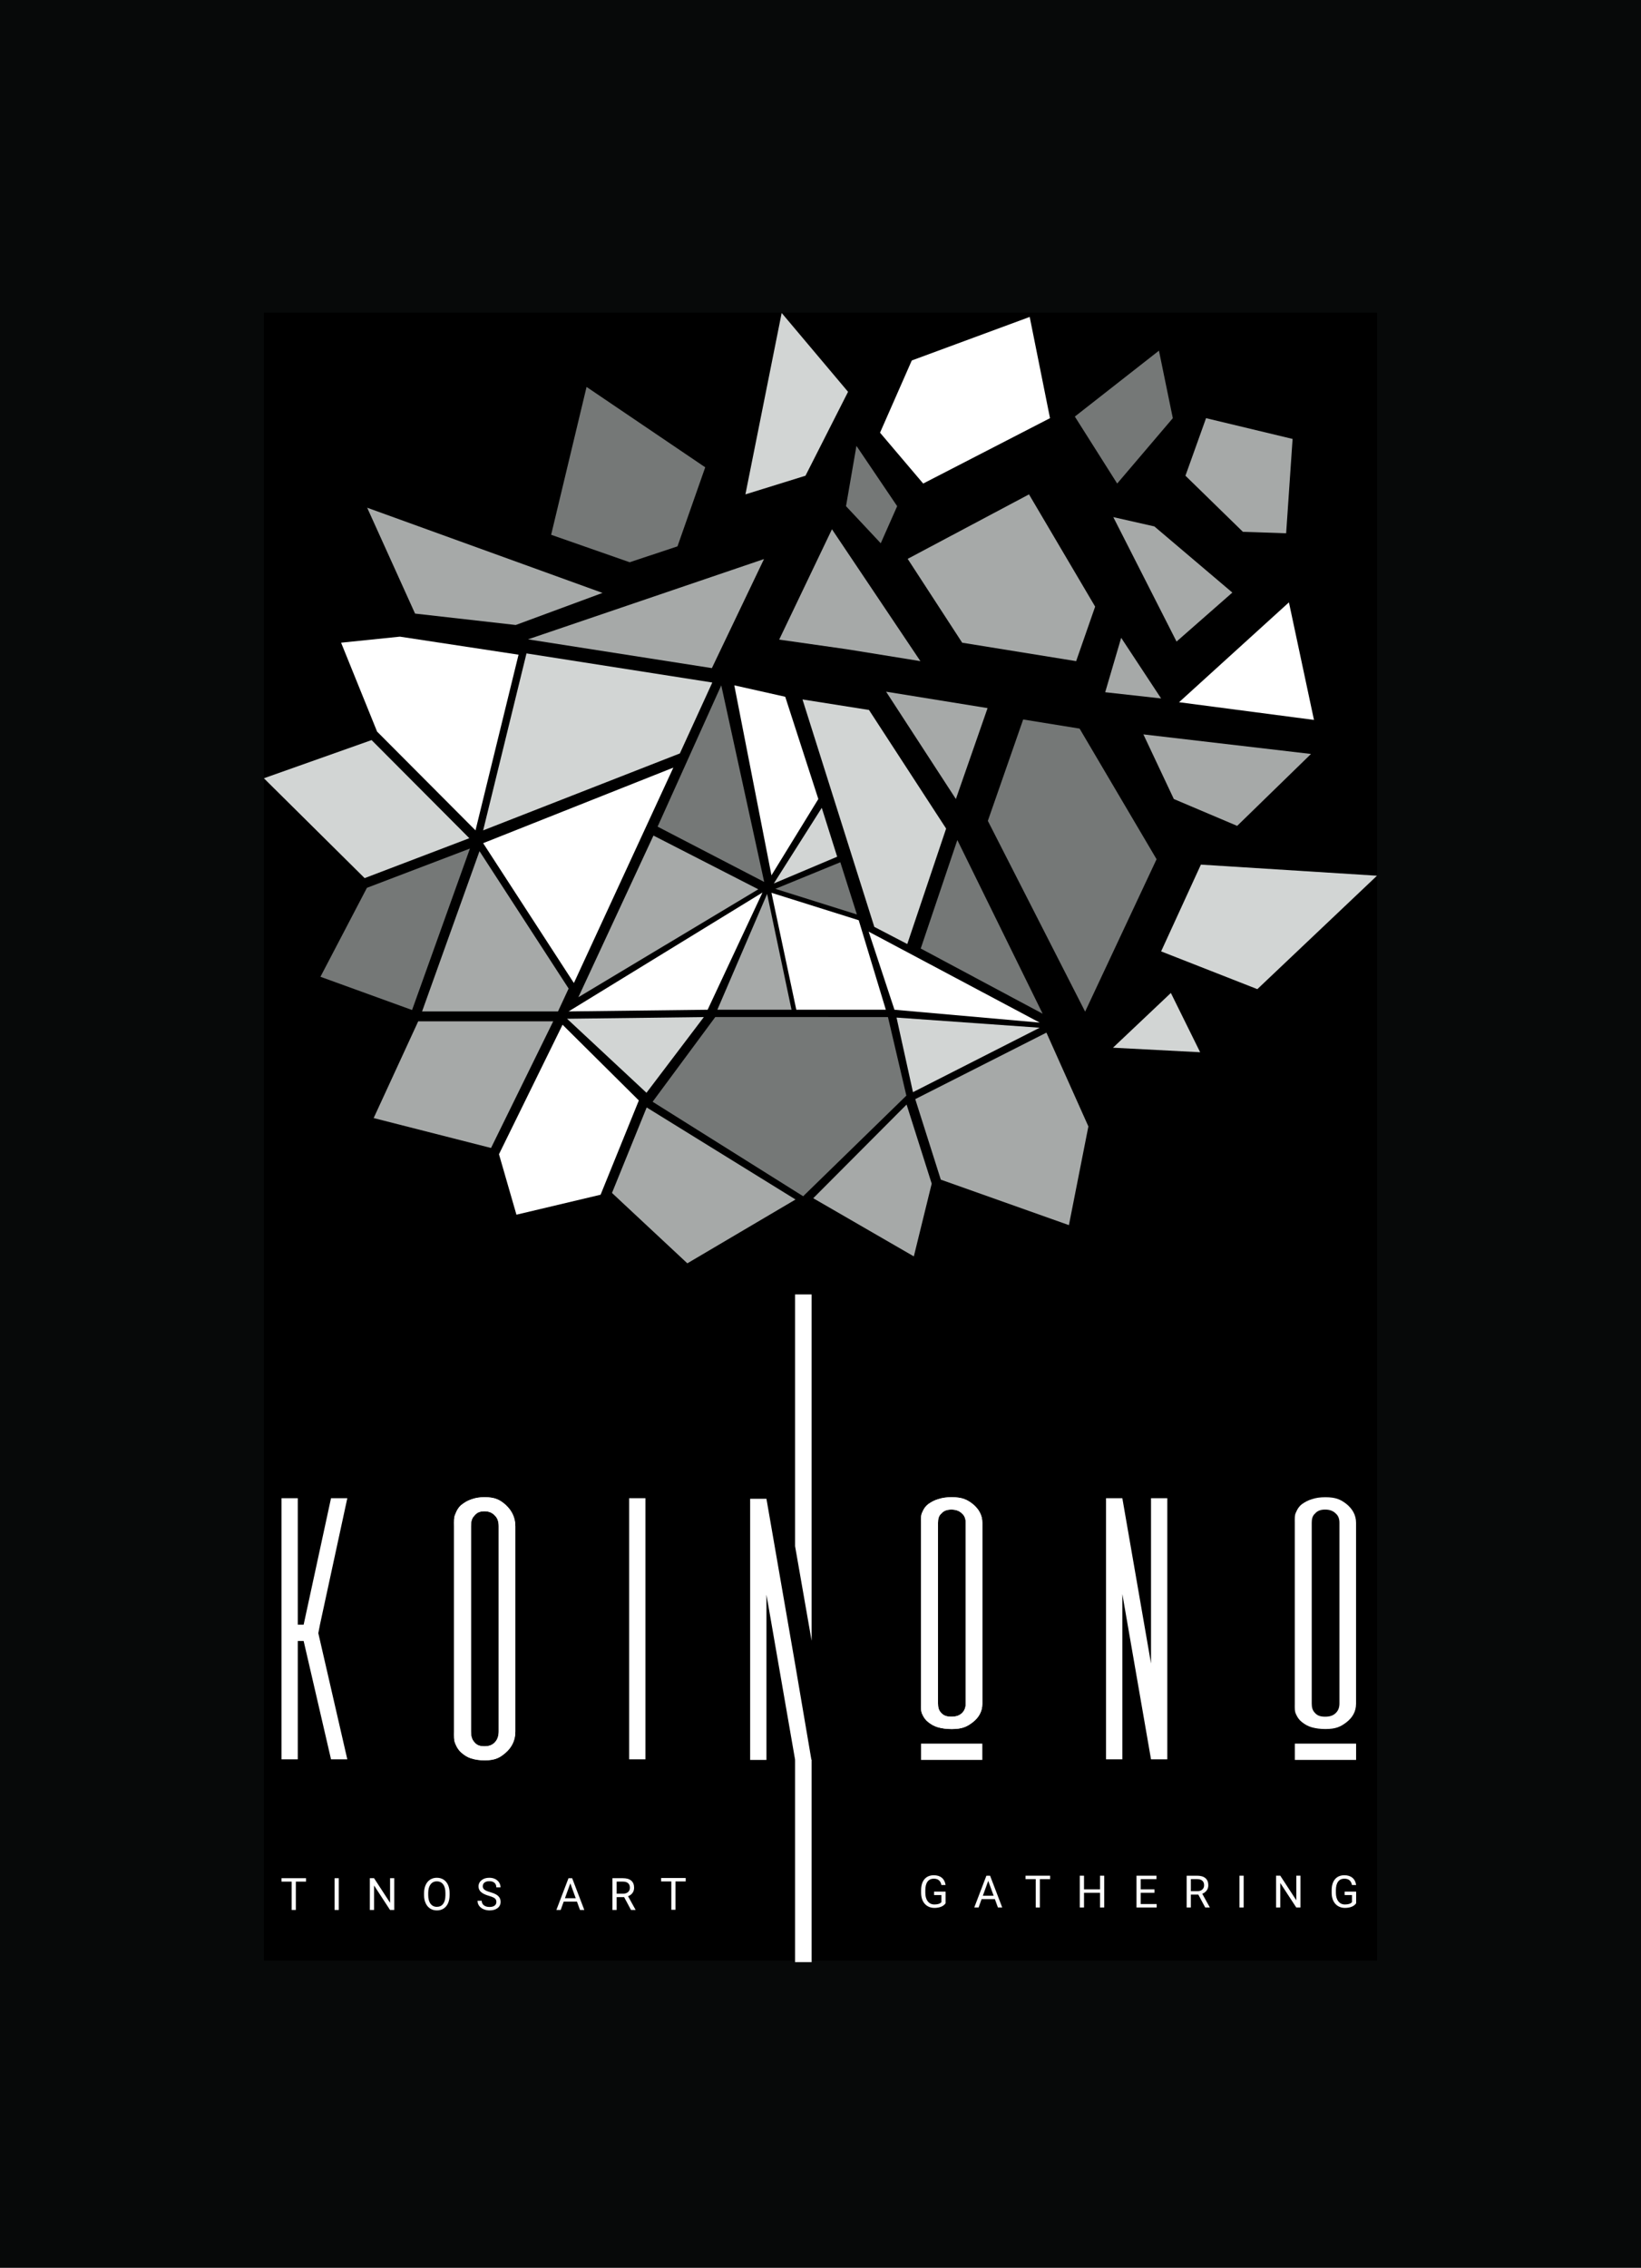 <?xml version="1.0" encoding="utf-8"?>
<!-- Generator: Adobe Illustrator 16.0.0, SVG Export Plug-In . SVG Version: 6.00 Build 0)  -->
<!DOCTYPE svg PUBLIC "-//W3C//DTD SVG 1.1//EN" "http://www.w3.org/Graphics/SVG/1.1/DTD/svg11.dtd">
<svg version="1.1" xmlns="http://www.w3.org/2000/svg" xmlns:xlink="http://www.w3.org/1999/xlink" x="0px" y="0px" width="692px"
	 height="956px" viewBox="0 0 692 956" enable-background="new 0 0 692 956" xml:space="preserve">
<g id="Layer_1">
	<rect x="0" fill="#070909" width="692" height="956"/>
	<g>
		<g>
			<g>
				<g>
					<defs>
						<rect id="SVGID_1_" x="111.28" y="129.438" width="469.441" height="697.123"/>
					</defs>
					<clipPath id="SVGID_2_">
						<use xlink:href="#SVGID_1_"  overflow="visible"/>
					</clipPath>
				</g>
			</g>
			<g>
				<g>
					<defs>
						<rect id="SVGID_3_" x="111.28" y="129.438" width="469.441" height="697.123"/>
					</defs>
					<clipPath id="SVGID_4_">
						<use xlink:href="#SVGID_3_"  overflow="visible"/>
					</clipPath>
				</g>
			</g>
			<g>
				<g>
					<defs>
						<rect id="SVGID_5_" x="111.28" y="129.438" width="469.441" height="697.123"/>
					</defs>
					<clipPath id="SVGID_6_">
						<use xlink:href="#SVGID_5_"  overflow="visible"/>
					</clipPath>
				</g>
			</g>
			<g>
				<g>
					<defs>
						<rect id="SVGID_7_" x="111.28" y="129.438" width="469.441" height="697.123"/>
					</defs>
					<clipPath id="SVGID_8_">
						<use xlink:href="#SVGID_7_"  overflow="visible"/>
					</clipPath>
				</g>
			</g>
			<g>
				<g>
					<defs>
						<rect id="SVGID_9_" x="111.28" y="129.438" width="469.441" height="697.123"/>
					</defs>
					<clipPath id="SVGID_10_">
						<use xlink:href="#SVGID_9_"  overflow="visible"/>
					</clipPath>
				</g>
			</g>
			<g>
				<g>
					<defs>
						<rect id="SVGID_11_" x="111.28" y="129.438" width="469.441" height="697.123"/>
					</defs>
					<clipPath id="SVGID_12_">
						<use xlink:href="#SVGID_11_"  overflow="visible"/>
					</clipPath>
				</g>
			</g>
			<g>
				<g>
					<defs>
						<rect id="SVGID_13_" x="111.28" y="129.438" width="469.441" height="697.123"/>
					</defs>
					<clipPath id="SVGID_14_">
						<use xlink:href="#SVGID_13_"  overflow="visible"/>
					</clipPath>
				</g>
			</g>
			<g>
				<g>
					<defs>
						<rect id="SVGID_15_" x="111.28" y="129.438" width="469.441" height="697.123"/>
					</defs>
					<clipPath id="SVGID_16_">
						<use xlink:href="#SVGID_15_"  overflow="visible"/>
					</clipPath>
				</g>
			</g>
			<g>
				<g>
					<defs>
						<rect id="SVGID_17_" x="111.28" y="129.438" width="469.441" height="697.123"/>
					</defs>
					<clipPath id="SVGID_18_">
						<use xlink:href="#SVGID_17_"  overflow="visible"/>
					</clipPath>
				</g>
			</g>
			<g>
				<g>
					<defs>
						<rect id="SVGID_19_" x="111.28" y="129.438" width="469.441" height="697.123"/>
					</defs>
					<clipPath id="SVGID_20_">
						<use xlink:href="#SVGID_19_"  overflow="visible"/>
					</clipPath>
				</g>
			</g>
			<g>
				<g>
					<defs>
						<rect id="SVGID_21_" x="111.28" y="129.438" width="469.441" height="697.123"/>
					</defs>
					<clipPath id="SVGID_22_">
						<use xlink:href="#SVGID_21_"  overflow="visible"/>
					</clipPath>
				</g>
			</g>
			<g>
				<g>
					<defs>
						<rect id="SVGID_23_" x="111.28" y="129.438" width="469.441" height="697.123"/>
					</defs>
					<clipPath id="SVGID_24_">
						<use xlink:href="#SVGID_23_"  overflow="visible"/>
					</clipPath>
				</g>
			</g>
			<g>
				<g>
					<defs>
						<rect id="SVGID_25_" x="111.28" y="129.438" width="469.441" height="697.123"/>
					</defs>
					<clipPath id="SVGID_26_">
						<use xlink:href="#SVGID_25_"  overflow="visible"/>
					</clipPath>
				</g>
			</g>
			<g>
				<g>
					<defs>
						<rect id="SVGID_27_" x="111.28" y="129.438" width="469.441" height="697.123"/>
					</defs>
					<clipPath id="SVGID_28_">
						<use xlink:href="#SVGID_27_"  overflow="visible"/>
					</clipPath>
				</g>
			</g>
			<g>
				<g>
					<defs>
						<rect id="SVGID_29_" x="111.28" y="129.438" width="469.441" height="697.123"/>
					</defs>
					<clipPath id="SVGID_30_">
						<use xlink:href="#SVGID_29_"  overflow="visible"/>
					</clipPath>
				</g>
			</g>
			<g>
				<g>
					<defs>
						<rect id="SVGID_31_" x="111.28" y="129.438" width="469.441" height="697.123"/>
					</defs>
					<clipPath id="SVGID_32_">
						<use xlink:href="#SVGID_31_"  overflow="visible"/>
					</clipPath>
				</g>
			</g>
			<g>
				<g>
					<defs>
						<rect id="SVGID_33_" x="111.28" y="129.438" width="469.441" height="697.123"/>
					</defs>
					<clipPath id="SVGID_34_">
						<use xlink:href="#SVGID_33_"  overflow="visible"/>
					</clipPath>
				</g>
			</g>
			<g>
				<g>
					<defs>
						<rect id="SVGID_35_" x="111.28" y="129.438" width="469.441" height="697.123"/>
					</defs>
					<clipPath id="SVGID_36_">
						<use xlink:href="#SVGID_35_"  overflow="visible"/>
					</clipPath>
				</g>
			</g>
			<g>
				<g>
					<defs>
						<rect id="SVGID_37_" x="111.28" y="129.438" width="469.441" height="697.123"/>
					</defs>
					<clipPath id="SVGID_38_">
						<use xlink:href="#SVGID_37_"  overflow="visible"/>
					</clipPath>
				</g>
			</g>
			<g>
				<g>
					<defs>
						<rect id="SVGID_39_" x="111.28" y="129.438" width="469.441" height="697.123"/>
					</defs>
					<clipPath id="SVGID_40_">
						<use xlink:href="#SVGID_39_"  overflow="visible"/>
					</clipPath>
				</g>
			</g>
			<g>
				<g>
					<defs>
						<rect id="SVGID_41_" x="111.28" y="129.438" width="469.441" height="697.123"/>
					</defs>
					<clipPath id="SVGID_42_">
						<use xlink:href="#SVGID_41_"  overflow="visible"/>
					</clipPath>
				</g>
			</g>
			<g>
				<g>
					<defs>
						<rect id="SVGID_43_" x="111.28" y="129.438" width="469.441" height="697.123"/>
					</defs>
					<clipPath id="SVGID_44_">
						<use xlink:href="#SVGID_43_"  overflow="visible"/>
					</clipPath>
				</g>
			</g>
		</g>
		<g>
			<g>
				<g>
					<defs>
						<rect id="SVGID_45_" x="111.28" y="131.932" width="469.392" height="694.456"/>
					</defs>
					<clipPath id="SVGID_46_">
						<use xlink:href="#SVGID_45_"  overflow="visible"/>
					</clipPath>
					<g clip-path="url(#SVGID_46_)">
						<g>
							<g>
								<defs>
									<rect id="SVGID_47_" x="111.28" y="129.438" width="469.441" height="697.123"/>
								</defs>
								<defs>
									<rect id="SVGID_48_" x="111.28" y="129.438" width="469.441" height="697.123"/>
								</defs>
								<defs>
									<rect id="SVGID_49_" x="111.28" y="129.438" width="469.441" height="697.123"/>
								</defs>
								<defs>
									<rect id="SVGID_50_" x="111.28" y="129.438" width="469.441" height="697.123"/>
								</defs>
								<defs>
									<rect id="SVGID_51_" x="111.28" y="129.438" width="469.441" height="697.123"/>
								</defs>
								<clipPath id="SVGID_52_">
									<use xlink:href="#SVGID_47_"  overflow="visible"/>
								</clipPath>
								<clipPath id="SVGID_53_" clip-path="url(#SVGID_52_)">
									<use xlink:href="#SVGID_48_"  overflow="visible"/>
								</clipPath>
								<clipPath id="SVGID_54_" clip-path="url(#SVGID_53_)">
									<use xlink:href="#SVGID_49_"  overflow="visible"/>
								</clipPath>
								<clipPath id="SVGID_55_" clip-path="url(#SVGID_54_)">
									<use xlink:href="#SVGID_50_"  overflow="visible"/>
								</clipPath>
								<clipPath id="SVGID_56_" clip-path="url(#SVGID_55_)">
									<use xlink:href="#SVGID_51_"  overflow="visible"/>
								</clipPath>
							</g>
						</g>
						<g>
							<defs>
								<rect id="SVGID_57_" x="111.28" y="131.932" width="469.392" height="694.456"/>
							</defs>
							<clipPath id="SVGID_58_">
								<use xlink:href="#SVGID_57_"  overflow="visible"/>
							</clipPath>
							<g clip-path="url(#SVGID_58_)">
								<g>
									<g>
										<defs>
											<rect id="SVGID_59_" x="111.28" y="129.438" width="469.441" height="697.123"/>
										</defs>
										<clipPath id="SVGID_60_">
											<use xlink:href="#SVGID_59_"  overflow="visible"/>
										</clipPath>
										<polyline clip-path="url(#SVGID_60_)" fill="#D2D5D4" points="239.136,429.456 272.613,460.66 296.808,428.744 
											239.136,429.456 										"/>
									</g>
									<g>
										<g>
											<defs>
												<rect id="SVGID_61_" x="111.28" y="129.438" width="469.441" height="697.123"/>
											</defs>
											<clipPath id="SVGID_62_">
												<use xlink:href="#SVGID_61_"  overflow="visible"/>
											</clipPath>
											<polyline clip-path="url(#SVGID_62_)" fill="#FFFFFF" points="203.74,355.435 242.007,414.4 283.948,323.583 
												203.74,355.435 											"/>
										</g>
										<g>
											<g>
												<defs>
													<rect id="SVGID_63_" x="111.28" y="129.438" width="469.441" height="697.123"/>
												</defs>
												<clipPath id="SVGID_64_">
													<use xlink:href="#SVGID_63_"  overflow="visible"/>
												</clipPath>
												<polyline clip-path="url(#SVGID_64_)" fill="#FFFFFF" points="438.429,431.074 366.303,392.726 377.188,425.654 
													438.429,431.074 												"/>
											</g>
											<g>
												<g>
													<defs>
														<rect id="SVGID_65_" x="111.28" y="129.438" width="469.441" height="697.123"/>
													</defs>
													<clipPath id="SVGID_66_">
														<use xlink:href="#SVGID_65_"  overflow="visible"/>
													</clipPath>
													<polyline clip-path="url(#SVGID_66_)" fill="#757877" points="439.683,427.335 403.704,354.114 388.266,399.847 
														439.683,427.335 													"/>
												</g>
												<g>
													<g>
														<defs>
															<rect id="SVGID_67_" x="111.28" y="129.438" width="469.441" height="697.123"/>
														</defs>
														<clipPath id="SVGID_68_">
															<use xlink:href="#SVGID_67_"  overflow="visible"/>
														</clipPath>
														<polyline clip-path="url(#SVGID_68_)" fill="#D2D5D4" points="438.429,433.235 378.067,428.956 384.994,460.4 
															438.429,433.235 														"/>
													</g>
													<g>
														<g>
															<defs>
																<rect id="SVGID_69_" x="111.28" y="129.438" width="469.441" height="697.123"/>
															</defs>
															<clipPath id="SVGID_70_">
																<use xlink:href="#SVGID_69_"  overflow="visible"/>
															</clipPath>
															<polyline clip-path="url(#SVGID_70_)" fill="#D2D5D4" points="366.449,299.286 338.405,294.847 368.69,390.723 
																382.594,397.954 398.975,349.283 366.449,299.286 															"/>
														</g>
														<g>
															<g>
																<defs>
																	<rect id="SVGID_71_" x="111.28" y="129.438" width="469.441" height="697.123"/>
																</defs>
																<clipPath id="SVGID_72_">
																	<use xlink:href="#SVGID_71_"  overflow="visible"/>
																</clipPath>
																<polyline clip-path="url(#SVGID_72_)" fill="#A6A9A8" points="300.195,281.645 322.179,235.667 222.656,269.514 
																	300.195,281.645 																"/>
															</g>
															<g>
																<g>
																	<defs>
																		<rect id="SVGID_73_" x="111.28" y="129.438" width="469.441" height="697.123"/>
																	</defs>
																	<clipPath id="SVGID_74_">
																		<use xlink:href="#SVGID_73_"  overflow="visible"/>
																	</clipPath>
																	<polyline clip-path="url(#SVGID_74_)" fill="#757877" points="487.718,362.205 455.259,307.14 431.466,303.294 
																		416.567,346.031 457.593,426.454 487.718,362.205 																	"/>
																</g>
																<g>
																	<g>
																		<defs>
																			<rect id="SVGID_75_" x="111.28" y="129.438" width="469.441" height="697.123"/>
																		</defs>
																		<clipPath id="SVGID_76_">
																			<use xlink:href="#SVGID_75_"  overflow="visible"/>
																		</clipPath>
																		<polyline clip-path="url(#SVGID_76_)" fill="#A6A9A8" points="328.576,269.624 357.146,273.69 357.136,273.761 
																			357.14,273.758 357.152,273.799 357.168,273.693 388.128,278.702 350.832,223.108 328.576,269.624 
																																					"/>
																	</g>
																	<g>
																		<g>
																			<defs>
																				<rect id="SVGID_77_" x="111.28" y="129.438" width="469.441" height="697.123"/>
																			</defs>
																			<clipPath id="SVGID_78_">
																				<use xlink:href="#SVGID_77_"  overflow="visible"/>
																			</clipPath>
																			<polyline clip-path="url(#SVGID_78_)" fill="#A6A9A8" points="416.454,298.502 373.659,291.579 403.091,336.828 
																				416.454,298.502 																			"/>
																		</g>
																		<g>
																			<g>
																				<defs>
																					<rect id="SVGID_79_" x="111.28" y="129.438" width="469.441" height="697.123"/>
																				</defs>
																				<clipPath id="SVGID_80_">
																					<use xlink:href="#SVGID_79_"  overflow="visible"/>
																				</clipPath>
																				<polyline clip-path="url(#SVGID_80_)" fill="#A6A9A8" points="466.056,291.81 489.634,294.427 472.793,268.864 
																					466.056,291.81 																				"/>
																			</g>
																			<g>
																				<g>
																					<defs>
																						<rect id="SVGID_81_" x="111.28" y="129.438" width="469.441" height="697.123"/>
																					</defs>
																					<clipPath id="SVGID_82_">
																						<use xlink:href="#SVGID_81_"  overflow="visible"/>
																					</clipPath>
																					<polyline clip-path="url(#SVGID_82_)" fill="#D2D5D4" points="506.096,443.569 469.338,441.656 
																						493.748,418.577 506.096,443.569 																					"/>
																				</g>
																				<g>
																					<g>
																						<defs>
																							<rect id="SVGID_83_" x="111.28" y="129.438" width="469.441" height="697.123"/>
																						</defs>
																						<clipPath id="SVGID_84_">
																							<use xlink:href="#SVGID_83_"  overflow="visible"/>
																						</clipPath>
																						<polyline clip-path="url(#SVGID_84_)" fill="#A6A9A8" points="433.922,208.403 382.758,235.585 
																							405.748,270.932 453.804,278.702 461.817,255.72 433.922,208.403 																						"/>
																					</g>
																					<g>
																						<g>
																							<defs>
																								<rect id="SVGID_85_" x="111.28" y="129.438" width="469.441" height="697.123"/>
																							</defs>
																							<clipPath id="SVGID_86_">
																								<use xlink:href="#SVGID_85_"  overflow="visible"/>
																							</clipPath>
																							<path clip-path="url(#SVGID_86_)" fill="#FFFFFF" d="M552.839,385.203c6.724,0,6.724-10.426,0-10.426
																								S546.115,385.203,552.839,385.203"/>
																						</g>
																						<g>
																							<g>
																								<defs>
																									<rect id="SVGID_87_" x="111.28" y="129.438" width="469.441" height="697.123"/>
																								</defs>
																								<clipPath id="SVGID_88_">
																									<use xlink:href="#SVGID_87_"  overflow="visible"/>
																								</clipPath>
																								<polyline clip-path="url(#SVGID_88_)" fill="#A6A9A8" points="499.894,200.539 524.123,224.184 
																									542.359,224.804 545.076,185.032 508.585,176.277 499.894,200.539 																								"/>
																							</g>
																							<g>
																								<g>
																									<defs>
																										<rect id="SVGID_89_" x="111.28" y="129.438" width="469.441" height="697.123"/>
																									</defs>
																									<clipPath id="SVGID_90_">
																										<use xlink:href="#SVGID_89_"  overflow="visible"/>
																									</clipPath>
																									<polyline clip-path="url(#SVGID_90_)" fill="#A6A9A8" points="176.362,430.53 157.57,471.316 
																										207.065,483.925 233.29,430.53 176.362,430.53 																									"/>
																								</g>
																								<g>
																									<g>
																										<defs>
																											<rect id="SVGID_91_" x="111.28" y="129.438" width="469.441" height="697.123"/>
																										</defs>
																										<clipPath id="SVGID_92_">
																											<use xlink:href="#SVGID_91_"  overflow="visible"/>
																										</clipPath>
																										<polyline clip-path="url(#SVGID_92_)" fill="#757877" points="154.728,374.26 135.127,411.757 
																											173.771,425.769 198.168,357.707 154.728,374.26 																										"/>
																									</g>
																									<g>
																										<g>
																											<defs>
																												<rect id="SVGID_93_" x="111.28" y="129.438" width="469.441" height="697.123"/>
																											</defs>
																											<clipPath id="SVGID_94_">
																												<use xlink:href="#SVGID_93_"  overflow="visible"/>
																											</clipPath>
																											<polyline clip-path="url(#SVGID_94_)" fill="#FFFFFF" points="237.228,431.967 210.416,486.56 
																												217.779,512.05 253.266,503.63 269.396,463.895 237.228,431.967 																											"/>
																										</g>
																										<g>
																											<g>
																												<defs>
																													<rect id="SVGID_95_" x="111.28" y="129.438" width="469.441" height="697.123"/>
																												</defs>
																												<clipPath id="SVGID_96_">
																													<use xlink:href="#SVGID_95_"  overflow="visible"/>
																												</clipPath>
																												<polyline clip-path="url(#SVGID_96_)" fill="#D2D5D4" points="111.28,328.074 153.761,370.17 
																													197.915,353.342 156.695,311.98 111.28,328.074 																												"/>
																											</g>
																											<g>
																												<g>
																													<polyline fill="#D2D5D4" points="530.213,416.971 489.634,401.055 506.41,364.475 580.67,369.156 
																														530.213,416.971 																													"/>
																												</g>
																												<g>
																													<g>
																														<polyline fill="#FFFFFF" points="168.639,268.379 143.836,270.923 159.013,308.401 200.518,350.046 
																															218.665,275.986 168.639,268.379 																														"/>
																													</g>
																													<g>
																														<polyline fill="#A6A9A8" points="382.304,465.61 342.938,505.11 385.36,529.628 392.892,498.962 
																															382.304,465.61 																														"/>
																													</g>
																													<g>
																														<polyline fill="#A6A9A8" points="272.7,466.844 258.069,502.883 289.846,532.549 335.468,505.645 
																															272.7,466.844 																														"/>
																													</g>
																													<g>
																														<polyline fill="#757877" points="471.109,203.835 494.57,176.277 488.719,147.825 453.252,175.604 
																															471.109,203.835 																														"/>
																													</g>
																													<g>
																														<polyline fill="#A6A9A8" points="469.471,217.99 496.142,270.448 519.673,249.799 486.796,221.913 
																															469.471,217.99 																														"/>
																													</g>
																													<g>
																														<polyline fill="#FFFFFF" points="543.533,253.923 497.198,296.019 554.095,303.48 543.533,253.923 
																																																													"/>
																													</g>
																													<g>
																														<polyline fill="#D2D5D4" points="357.62,165.166 329.626,131.932 314.335,208.403 339.67,200.539 
																															357.62,165.166 																														"/>
																													</g>
																													<g>
																														<polyline fill="#A6A9A8" points="521.706,348.146 552.839,317.831 482.159,309.576 494.998,336.828 
																															521.706,348.146 																														"/>
																													</g>
																													<g>
																														<polyline fill="#757877" points="285.688,230.321 297.392,196.989 247.35,163.11 232.412,225.435 
																															265.528,237.014 285.688,230.321 																														"/>
																													</g>
																													<g>
																														<polyline fill="#757877" points="356.76,213.376 371.406,229.017 378.33,213.376 361.157,187.957 
																															356.76,213.376 																														"/>
																													</g>
																													<g>
																														<polyline fill="#A6A9A8" points="254.079,249.942 154.836,214.026 175.027,258.654 217.484,263.465 
																															254.079,249.942 																														"/>
																													</g>
																													<g>
																														<polyline fill="#A6A9A8" points="441.27,435.301 385.956,463.331 396.73,497.275 450.755,516.45 
																															458.966,474.842 441.27,435.301 																														"/>
																													</g>
																													<g>
																														<polyline fill="#FFFFFF" points="442.782,176.277 434.218,133.6 384.491,151.956 371.104,182.396 
																															389.302,203.835 442.782,176.277 																														"/>
																													</g>
																													<g>
																														<polyline fill="#A6A9A8" points="202.202,358.81 177.991,426.357 235.309,426.357 239.786,416.721 
																															202.202,358.81 																														"/>
																													</g>
																													<g>
																														<polyline fill="#757877" points="301.633,428.72 275.205,464.443 338.688,504.272 382.205,461.859 
																															374.448,428.744 301.633,428.72 																														"/>
																													</g>
																													<g>
																														<polyline fill="#D2D5D4" points="222.017,275.445 203.74,350.046 286.698,317.605 300.376,287.714 
																															222.017,275.445 																														"/>
																													</g>
																													<g>
																														<polyline fill="#757877" points="354.364,363.481 326.98,374.689 361.349,385.495 354.364,363.481 
																																																													"/>
																													</g>
																													<g>
																														<polyline fill="#D2D5D4" points="346.531,340.54 326.315,372.426 353.031,361.143 346.531,340.54 
																																																													"/>
																													</g>
																													<g>
																														<polyline fill="#A6A9A8" points="275.559,352.233 243.894,420.373 319.76,374.876 275.559,352.233 
																																																													"/>
																													</g>
																													<g>
																														<polyline fill="#757877" points="322.251,371.778 304.15,288.902 277.305,348.467 322.251,371.778 
																																																													"/>
																													</g>
																													<g>
																														<polyline fill="#FFFFFF" points="298.406,425.654 239.786,426.357 321.532,376.245 298.406,425.654 
																																																													"/>
																													</g>
																													<g>
																														<polyline fill="#A6A9A8" points="323.489,376.836 302.502,425.654 333.783,425.654 323.489,376.836 
																																																													"/>
																													</g>
																													<g>
																														<polyline fill="#FFFFFF" points="325.32,376.352 335.797,425.654 373.551,425.654 362.121,387.924 
																															325.32,376.352 																														"/>
																													</g>
																													<g>
																														<polyline fill="#FFFFFF" points="309.651,288.902 325.32,368.993 345.085,336.828 331.127,293.72 
																															309.651,288.902 																														"/>
																													</g>
																												</g>
																											</g>
																										</g>
																									</g>
																								</g>
																							</g>
																						</g>
																					</g>
																				</g>
																			</g>
																		</g>
																	</g>
																</g>
															</g>
														</g>
													</g>
												</g>
											</g>
										</g>
									</g>
								</g>
							</g>
						</g>
					</g>
				</g>
			</g>
		</g>
	</g>
	<rect x="111.28" y="129.438" fill="none" width="469.441" height="697.123"/>
	<rect x="111.28" y="129.438" fill="none" width="469.441" height="697.123"/>
	<rect x="111.28" y="129.438" fill="none" width="469.441" height="697.123"/>
	<rect x="111.28" y="129.438" fill="none" width="469.441" height="697.123"/>
	<rect x="111.28" y="129.438" fill="none" width="469.441" height="697.123"/>
	<rect x="111.28" y="129.438" fill="none" width="469.441" height="697.123"/>
	<rect x="111.28" y="129.438" fill="none" width="469.441" height="697.123"/>
	<rect x="111.28" y="129.438" fill="none" width="469.441" height="697.123"/>
	<rect x="111.28" y="129.438" fill="none" width="469.441" height="697.123"/>
	<rect x="111.28" y="129.438" fill="none" width="469.441" height="697.123"/>
	<rect x="111.28" y="129.438" fill="none" width="469.441" height="697.123"/>
	<rect x="111.28" y="129.438" fill="none" width="469.441" height="697.123"/>
	<rect x="111.28" y="129.438" fill="none" width="469.441" height="697.123"/>
	<rect x="111.28" y="129.438" fill="none" width="469.441" height="697.123"/>
	<rect x="111.28" y="129.438" fill="none" width="469.441" height="697.123"/>
	<rect x="111.28" y="129.438" fill="none" width="469.441" height="697.123"/>
	<rect x="111.28" y="129.438" fill="none" width="469.441" height="697.123"/>
	<rect x="111.28" y="129.438" fill="none" width="469.441" height="697.123"/>
	<rect x="111.28" y="129.438" fill="none" width="469.441" height="697.123"/>
	<rect x="111.28" y="129.438" fill="none" width="469.441" height="697.123"/>
	<rect x="111.28" y="129.438" fill="none" width="469.441" height="697.123"/>
	<rect x="111.28" y="129.438" fill="none" width="469.441" height="697.123"/>
	<rect x="111.28" y="129.438" fill="none" width="469.441" height="697.123"/>
	<rect x="111.28" y="129.438" fill="none" width="469.441" height="697.123"/>
	<rect x="111.28" y="129.438" fill="none" width="469.441" height="697.123"/>
	<g>
		<polygon fill="#FFFFFF" points="134.92,684.882 134.231,688.454 146.46,741.64 139.591,741.64 128.045,691.755 125.571,691.755 
			125.571,741.64 118.699,741.64 118.699,631.562 125.571,631.562 125.571,684.882 128.045,684.882 139.591,631.562 146.46,631.562 
					"/>
		<rect x="265.311" y="631.56" fill="#FFFFFF" width="6.873" height="110.08"/>
		<polygon fill="#FFFFFF" points="335.299,701.489 342.17,741.89 335.299,741.89 323.205,672.216 323.205,741.89 316.331,741.89 
			316.331,631.81 323.205,631.81 		"/>
		<g>
			<defs>
				<rect id="SVGID_97_" x="107.28" y="120.203" width="476.217" height="707.185"/>
			</defs>
			<clipPath id="SVGID_98_">
				<use xlink:href="#SVGID_97_"  overflow="visible"/>
			</clipPath>
			<path clip-path="url(#SVGID_98_)" fill="#FFFFFF" d="M388.405,641.925c0-1.693-0.137-3.27,0.551-4.479
				c0.547-1.334,1.238-2.422,2.474-3.389c1.237-0.85,2.472-1.578,4.12-2.062c1.787-0.604,3.573-0.846,5.774-0.846
				c4.398,0,6.458,0.967,8.932,2.908c2.335,1.936,3.986,4.477,3.986,7.867v76.287c0,3.389-1.651,5.934-3.986,7.752
				c-2.473,1.938-4.533,2.904-8.932,2.904c-2.202,0-3.989-0.242-5.774-0.729c-1.648-0.48-2.886-1.211-4.12-2.178
				c-1.237-0.969-1.925-2.061-2.474-3.268c-0.688-1.332-0.551-2.789-0.551-4.484V641.925 M407.234,641.925
				c0-1.572-0.412-2.904-1.512-3.873c-1.103-1.092-2.476-1.693-4.536-1.693c-2.062,0-3.301,0.602-4.262,1.693
				c-1.099,0.969-1.375,2.301-1.375,3.873v76.166c0,1.574,0.276,2.906,1.375,3.996c0.964,1.09,2.199,1.572,4.262,1.572
				c2.061,0,3.434-0.482,4.536-1.572c1.1-1.092,1.512-2.422,1.512-3.996V641.925z"/>
			<path clip-path="url(#SVGID_98_)" fill="#FFFFFF" d="M388.405,641.925c0-1.693-0.137-3.27,0.551-4.479
				c0.547-1.334,1.238-2.422,2.474-3.389c1.237-0.85,2.472-1.578,4.12-2.062c1.787-0.604,3.573-0.846,5.774-0.846
				c4.398,0,6.458,0.967,8.932,2.908c2.335,1.936,3.986,4.477,3.986,7.867v76.287c0,3.389-1.651,5.934-3.986,7.752
				c-2.473,1.938-4.533,2.904-8.932,2.904c-2.202,0-3.989-0.242-5.774-0.729c-1.648-0.48-2.886-1.211-4.12-2.178
				c-1.237-0.969-1.925-2.061-2.474-3.268c-0.688-1.332-0.551-2.789-0.551-4.484V641.925 M407.234,641.925
				c0-1.572-0.412-2.904-1.512-3.873c-1.103-1.092-2.476-1.693-4.536-1.693c-2.062,0-3.301,0.602-4.262,1.693
				c-1.099,0.969-1.375,2.301-1.375,3.873v76.166c0,1.574,0.276,2.906,1.375,3.996c0.964,1.09,2.199,1.572,4.262,1.572
				c2.061,0,3.434-0.482,4.536-1.572c1.1-1.092,1.512-2.422,1.512-3.996V641.925z"/>
			<path clip-path="url(#SVGID_98_)" fill="#FFFFFF" d="M191.469,643.38c0-1.924-0.139-3.709,0.549-5.084
				c0.549-1.514,1.238-2.748,2.473-3.846c1.238-0.965,2.475-1.787,4.123-2.338c1.785-0.688,3.57-0.963,5.772-0.963
				c4.398,0,6.459,1.098,8.934,3.301c2.334,2.197,3.985,5.082,3.985,8.93v86.584c0,3.846-1.651,6.732-3.985,8.797
				c-2.475,2.197-4.535,3.295-8.934,3.295c-2.202,0-3.987-0.275-5.772-0.824c-1.648-0.549-2.889-1.375-4.123-2.473
				c-1.236-1.1-1.924-2.338-2.473-3.711c-0.688-1.512-0.549-3.164-0.549-5.086V643.38 M210.296,643.38
				c0-1.785-0.412-3.299-1.512-4.398c-1.102-1.236-2.474-1.922-4.536-1.922c-2.062,0-3.301,0.686-4.262,1.922
				c-1.1,1.102-1.373,2.613-1.373,4.398v86.447c0,1.785,0.273,3.299,1.373,4.533c0.964,1.236,2.2,1.785,4.262,1.785
				s3.435-0.549,4.536-1.785c1.1-1.236,1.512-2.748,1.512-4.533V643.38z"/>
			<path clip-path="url(#SVGID_98_)" fill="#FFFFFF" d="M191.469,643.38c0-1.924-0.139-3.709,0.549-5.084
				c0.549-1.514,1.238-2.748,2.473-3.846c1.238-0.965,2.475-1.787,4.123-2.338c1.785-0.688,3.57-0.963,5.772-0.963
				c4.398,0,6.459,1.098,8.934,3.301c2.334,2.197,3.985,5.082,3.985,8.93v86.584c0,3.846-1.651,6.732-3.985,8.797
				c-2.475,2.197-4.535,3.295-8.934,3.295c-2.202,0-3.987-0.275-5.772-0.824c-1.648-0.549-2.889-1.375-4.123-2.473
				c-1.236-1.1-1.924-2.338-2.473-3.711c-0.688-1.512-0.549-3.164-0.549-5.086V643.38 M210.296,643.38
				c0-1.785-0.412-3.299-1.512-4.398c-1.102-1.236-2.474-1.922-4.536-1.922c-2.062,0-3.301,0.686-4.262,1.922
				c-1.1,1.102-1.373,2.613-1.373,4.398v86.447c0,1.785,0.273,3.299,1.373,4.533c0.964,1.236,2.2,1.785,4.262,1.785
				s3.435-0.549,4.536-1.785c1.1-1.236,1.512-2.748,1.512-4.533V643.38z"/>
		</g>
		<polygon fill="#FFFFFF" points="485.378,631.56 492.248,631.56 492.248,741.642 485.378,741.642 473.284,671.964 473.284,741.642 
			466.412,741.642 466.412,631.56 473.284,631.56 485.378,701.239 		"/>
		<g>
			<defs>
				<rect id="SVGID_99_" x="107.28" y="120.203" width="476.217" height="707.185"/>
			</defs>
			<clipPath id="SVGID_100_">
				<use xlink:href="#SVGID_99_"  overflow="visible"/>
			</clipPath>
			<path clip-path="url(#SVGID_100_)" fill="#FFFFFF" d="M546.003,641.925c0-1.693-0.136-3.27,0.55-4.479
				c0.55-1.334,1.239-2.422,2.478-3.389c1.235-0.85,2.471-1.578,4.117-2.062c1.788-0.604,3.575-0.846,5.773-0.846
				c4.396,0,6.458,0.967,8.934,2.908c2.339,1.936,3.986,4.477,3.986,7.867v76.287c0,3.389-1.647,5.934-3.986,7.752
				c-2.474,1.938-4.535,2.904-8.934,2.904c-2.198,0-3.986-0.242-5.773-0.729c-1.646-0.48-2.884-1.211-4.117-2.178
				c-1.241-0.969-1.928-2.061-2.478-3.268c-0.686-1.332-0.55-2.789-0.55-4.484V641.925 M564.832,641.925
				c0-1.572-0.412-2.904-1.512-3.873c-1.101-1.092-2.473-1.693-4.534-1.693c-2.061,0-3.302,0.602-4.261,1.693
				c-1.1,0.969-1.376,2.301-1.376,3.873v76.166c0,1.574,0.276,2.906,1.376,3.996c0.961,1.09,2.2,1.572,4.261,1.572
				c2.062,0,3.437-0.482,4.534-1.572c1.1-1.092,1.512-2.422,1.512-3.996V641.925z"/>
			<path clip-path="url(#SVGID_100_)" fill="#FFFFFF" d="M398.746,802.329c-0.456,0.648-1.085,1.137-1.9,1.455
				c-0.815,0.328-1.757,0.486-2.836,0.486c-1.093,0-2.062-0.258-2.906-0.77c-0.85-0.508-1.501-1.238-1.966-2.186
				c-0.46-0.939-0.701-2.037-0.714-3.281v-1.17c0-2.016,0.473-3.578,1.412-4.688c0.942-1.111,2.262-1.666,3.97-1.666
				c1.397,0,2.521,0.359,3.375,1.074c0.853,0.715,1.374,1.725,1.565,3.039h-1.766c-0.333-1.779-1.386-2.668-3.164-2.668
				c-1.183,0-2.082,0.414-2.693,1.246c-0.608,0.83-0.916,2.037-0.922,3.615v1.098c0,1.5,0.343,2.693,1.028,3.582
				c0.689,0.887,1.619,1.332,2.788,1.332c0.663,0,1.244-0.076,1.74-0.221c0.493-0.148,0.908-0.395,1.231-0.746v-3h-3.102v-1.443
				h4.859L398.746,802.329"/>
		</g>
		<path fill="#FFFFFF" d="M419.54,800.581h-5.615l-1.258,3.504h-1.822l5.114-13.387h1.547l5.122,13.387h-1.812L419.54,800.581z
			 M414.458,799.138h4.554l-2.283-6.266L414.458,799.138z"/>
		<polygon fill="#FFFFFF" points="442.82,792.134 438.516,792.134 438.516,804.089 436.76,804.089 436.76,792.134 432.466,792.134 
			432.466,790.696 442.82,790.696 		"/>
		<polygon fill="#FFFFFF" points="465.645,804.089 463.868,804.089 463.868,797.897 457.121,797.897 457.121,804.089 
			455.353,804.089 455.353,790.698 457.121,790.698 457.121,796.456 463.868,796.456 463.868,790.698 465.645,790.698 		"/>
		<polygon fill="#FFFFFF" points="486.825,797.897 481.017,797.897 481.017,802.644 487.765,802.644 487.765,804.089 
			479.254,804.089 479.254,790.696 487.672,790.696 487.672,792.134 481.017,792.134 481.017,796.454 486.825,796.454 		"/>
		<g>
			<defs>
				<rect id="SVGID_101_" x="107.28" y="120.203" width="476.217" height="707.185"/>
			</defs>
			<clipPath id="SVGID_102_">
				<use xlink:href="#SVGID_101_"  overflow="visible"/>
			</clipPath>
			<path clip-path="url(#SVGID_102_)" fill="#FFFFFF" d="M505.323,798.667h-3.145v5.422h-1.774v-13.391h4.434
				c1.504,0,2.667,0.342,3.481,1.027c0.812,0.689,1.22,1.688,1.22,2.998c0,0.834-0.228,1.561-0.676,2.182
				c-0.454,0.617-1.081,1.08-1.882,1.387l3.146,5.686v0.111h-1.896L505.323,798.667 M502.18,797.228h2.714
				c0.875,0,1.572-0.229,2.092-0.684c0.518-0.455,0.778-1.064,0.778-1.822c0-0.834-0.246-1.467-0.744-1.912
				c-0.489-0.441-1.202-0.664-2.134-0.674h-2.704v5.092H502.18z"/>
		</g>
		<rect x="522.681" y="790.696" fill="#FFFFFF" width="1.763" height="13.393"/>
		<polygon fill="#FFFFFF" points="548.402,804.089 546.625,804.089 539.885,793.767 539.885,804.089 538.111,804.089 
			538.111,790.698 539.885,790.698 546.646,801.06 546.646,790.698 548.402,790.698 		"/>
		<g>
			<defs>
				<rect id="SVGID_103_" x="107.28" y="120.203" width="476.217" height="707.185"/>
			</defs>
			<clipPath id="SVGID_104_">
				<use xlink:href="#SVGID_103_"  overflow="visible"/>
			</clipPath>
			<path clip-path="url(#SVGID_104_)" fill="#FFFFFF" d="M571.878,802.329c-0.453,0.648-1.09,1.137-1.901,1.455
				c-0.81,0.328-1.757,0.486-2.837,0.486c-1.092,0-2.06-0.258-2.904-0.77c-0.848-0.508-1.503-1.238-1.967-2.186
				c-0.465-0.939-0.7-2.037-0.711-3.281v-1.17c0-2.016,0.469-3.578,1.409-4.688c0.944-1.111,2.268-1.666,3.971-1.666
				c1.399,0,2.521,0.359,3.378,1.074c0.853,0.715,1.372,1.725,1.561,3.039h-1.766c-0.332-1.779-1.385-2.668-3.163-2.668
				c-1.187,0-2.081,0.414-2.688,1.246c-0.611,0.83-0.922,2.037-0.926,3.615v1.098c0,1.5,0.342,2.693,1.03,3.582
				c0.686,0.887,1.613,1.332,2.785,1.332c0.662,0,1.242-0.076,1.737-0.221c0.501-0.148,0.908-0.395,1.234-0.746v-3h-3.099v-1.443
				h4.855v4.912"/>
		</g>
		<polygon fill="#FFFFFF" points="129.057,793.188 124.754,793.188 124.754,805.138 122.996,805.138 122.996,793.188 
			118.699,793.188 118.699,791.749 129.057,791.749 		"/>
		<rect x="141.094" y="791.749" fill="#FFFFFF" width="1.768" height="13.389"/>
		<polygon fill="#FFFFFF" points="166.251,805.138 164.475,805.138 157.735,794.817 157.735,805.138 155.959,805.138 
			155.959,791.749 157.735,791.749 164.494,802.112 164.494,791.749 166.251,791.749 		"/>
		<g>
			<defs>
				<rect id="SVGID_105_" x="107.28" y="120.203" width="476.217" height="707.185"/>
			</defs>
			<clipPath id="SVGID_106_">
				<use xlink:href="#SVGID_105_"  overflow="visible"/>
			</clipPath>
			<path clip-path="url(#SVGID_106_)" fill="#FFFFFF" d="M189.589,798.876c0,1.311-0.217,2.453-0.657,3.434
				c-0.445,0.98-1.068,1.727-1.881,2.24c-0.807,0.516-1.75,0.777-2.831,0.777c-1.052,0-1.987-0.262-2.806-0.779
				c-0.816-0.521-1.45-1.26-1.9-2.219c-0.447-0.959-0.682-2.068-0.695-3.332v-0.969c0-1.285,0.227-2.426,0.672-3.41
				c0.447-0.986,1.083-1.744,1.902-2.27c0.818-0.521,1.754-0.785,2.811-0.785c1.07,0,2.018,0.258,2.836,0.777
				c0.82,0.521,1.447,1.268,1.893,2.254c0.441,0.988,0.657,2.131,0.657,3.436V798.876 M187.836,798.009
				c0-1.582-0.317-2.807-0.959-3.652c-0.637-0.855-1.529-1.279-2.676-1.279c-1.115,0-1.994,0.426-2.639,1.279
				c-0.64,0.846-0.969,2.023-0.986,3.533v0.986c0,1.537,0.32,2.748,0.97,3.627s1.54,1.318,2.672,1.318
				c1.14,0,2.024-0.414,2.649-1.246c0.625-0.83,0.951-2.02,0.967-3.572v-0.994H187.836z"/>
			<path clip-path="url(#SVGID_106_)" fill="#FFFFFF" d="M206.135,799.171c-1.517-0.436-2.619-0.975-3.309-1.609
				c-0.689-0.633-1.036-1.414-1.036-2.346c0-1.057,0.424-1.926,1.267-2.617c0.842-0.688,1.938-1.035,3.287-1.035
				c0.921,0,1.74,0.178,2.463,0.531c0.717,0.359,1.277,0.848,1.674,1.477c0.395,0.621,0.592,1.305,0.592,2.047h-1.775
				c0-0.809-0.258-1.451-0.772-1.914c-0.515-0.469-1.243-0.697-2.181-0.697c-0.869,0-1.547,0.193-2.037,0.578
				c-0.488,0.381-0.733,0.916-0.733,1.598c0,0.547,0.233,1.008,0.695,1.385c0.467,0.375,1.253,0.723,2.364,1.035
				c1.113,0.318,1.984,0.662,2.613,1.037c0.63,0.377,1.094,0.818,1.398,1.318c0.303,0.506,0.453,1.098,0.453,1.775
				c0,1.086-0.424,1.957-1.266,2.609c-0.848,0.652-1.979,0.98-3.395,0.98c-0.925,0-1.783-0.178-2.577-0.529
				c-0.8-0.357-1.413-0.838-1.843-1.451c-0.433-0.613-0.652-1.311-0.652-2.09h1.775c0,0.812,0.303,1.449,0.898,1.92
				c0.598,0.469,1.398,0.703,2.398,0.703c0.927,0,1.645-0.189,2.141-0.57c0.495-0.381,0.742-0.9,0.742-1.557
				c0-0.654-0.227-1.162-0.689-1.523C208.176,799.872,207.342,799.519,206.135,799.171"/>
		</g>
		<path fill="#FFFFFF" d="M243.307,801.632h-5.611l-1.259,3.506h-1.819l5.114-13.387h1.542l5.126,13.387h-1.813L243.307,801.632z
			 M238.231,800.19h4.552l-2.281-6.268L238.231,800.19z"/>
		<g>
			<defs>
				<rect id="SVGID_107_" x="107.28" y="120.203" width="476.217" height="707.185"/>
			</defs>
			<clipPath id="SVGID_108_">
				<use xlink:href="#SVGID_107_"  overflow="visible"/>
			</clipPath>
			<path clip-path="url(#SVGID_108_)" fill="#FFFFFF" d="M263.186,799.722h-3.145v5.418h-1.775v-13.391h4.434
				c1.506,0,2.67,0.342,3.481,1.027c0.814,0.691,1.219,1.688,1.219,2.998c0,0.838-0.226,1.562-0.674,2.184
				c-0.454,0.617-1.081,1.08-1.884,1.387l3.148,5.684v0.111h-1.895L263.186,799.722 M260.041,798.276h2.712
				c0.88,0,1.573-0.227,2.095-0.684c0.515-0.451,0.774-1.062,0.774-1.822c0-0.828-0.245-1.465-0.739-1.908
				c-0.494-0.441-1.207-0.668-2.14-0.674h-2.704L260.041,798.276z"/>
		</g>
		<polygon fill="#FFFFFF" points="289.155,793.112 284.849,793.112 284.849,805.062 283.094,805.062 283.094,793.112 
			278.796,793.112 278.796,791.669 289.155,791.669 		"/>
		<rect x="335.281" y="741.812" fill="#FFFFFF" width="6.976" height="85.322"/>
		<polygon fill="#FFFFFF" points="335.281,545.667 342.256,545.667 342.256,691.653 335.281,651.78 		"/>
		<rect x="388.406" y="735.017" fill="#FFFFFF" width="25.836" height="6.873"/>
		<rect x="546.023" y="735.017" fill="#FFFFFF" width="25.837" height="6.873"/>
	</g>
</g>
<g id="Layer_2">
</g>
</svg>
